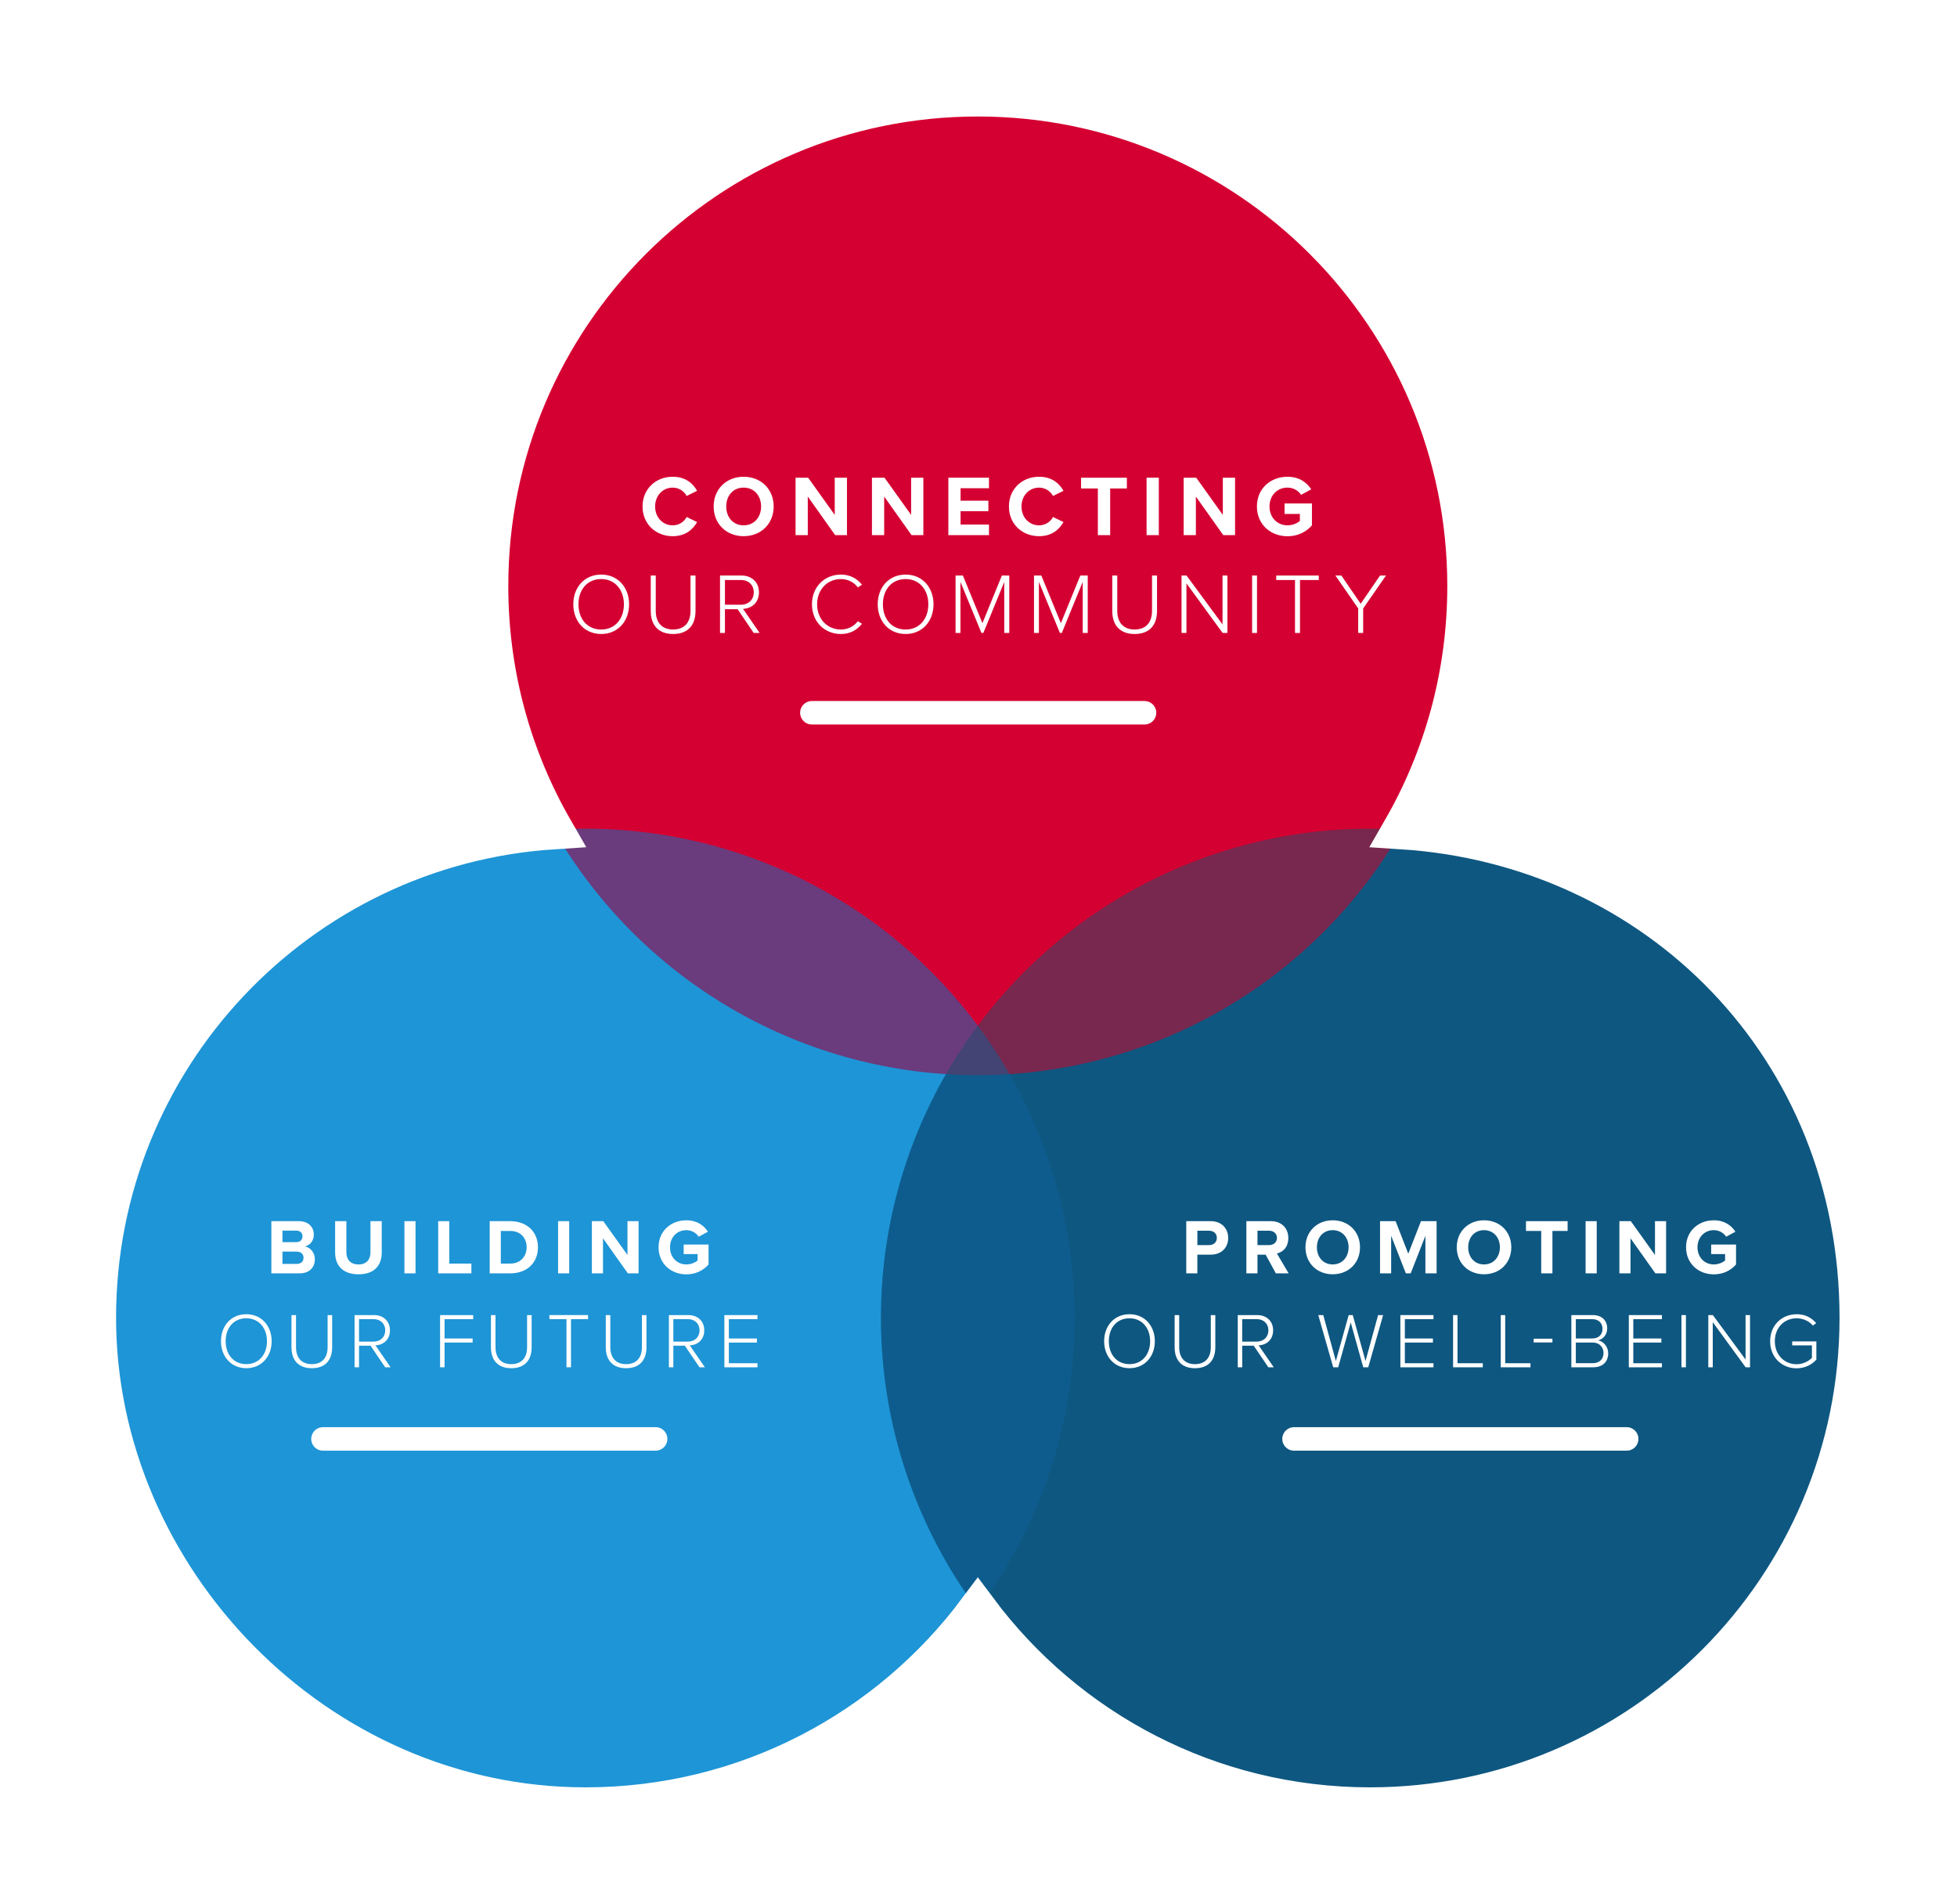 <?xml version="1.0" encoding="UTF-8"?><svg id="Pillars" xmlns="http://www.w3.org/2000/svg" xmlns:xlink="http://www.w3.org/1999/xlink" viewBox="0 0 1037 1009"><defs><style>.cls-1{fill:#3cb4e5;}.cls-1,.cls-2,.cls-3,.cls-4,.cls-5,.cls-6,.cls-7,.cls-8{stroke-width:0px;}.cls-2{fill:#0077c8;}.cls-2,.cls-5{opacity:.5;}.cls-9{stroke-width:20.73px;}.cls-9,.cls-10{fill:none;stroke:#fff;stroke-miterlimit:10;}.cls-3{fill:#0a2240;filter:url(#drop-shadow-1);}.cls-4{fill:#ed1944;}.cls-5{fill:#1c4f6b;}.cls-10{stroke-linecap:round;stroke-width:12.44px;}.cls-6{fill:#fff;}.cls-7{fill:#006098;}.cls-8{fill:#d50032;}</style><filter id="drop-shadow-1" filterUnits="userSpaceOnUse"><feOffset dx="0" dy="0"/><feGaussianBlur result="blur" stdDeviation="17"/><feFlood flood-color="#0a2240" flood-opacity=".75"/><feComposite in2="blur" operator="in"/><feComposite in="SourceGraphic"/></filter></defs><path class="cls-3" d="M742.88,439.61c21.88-38.01,34.4-82.1,34.4-129.1,0-143.13-116.03-259.15-259.15-259.15s-259.15,116.03-259.15,259.15c0,47.01,12.52,91.09,34.4,129.1-135.24,8.72-242.24,121.15-242.24,258.59s116.03,259.15,259.15,259.15c85.09,0,160.59-41.01,207.84-104.33,47.25,63.33,122.75,104.33,207.84,104.33,143.13,0,259.15-116.03,259.15-259.15s-107-249.87-242.24-258.59Z"/><circle class="cls-4" cx="518.13" cy="310.51" r="259.15"/><circle class="cls-1" cx="310.28" cy="698.2" r="259.15"/><circle class="cls-7" cx="725.97" cy="698.2" r="259.15"/><circle class="cls-8" cx="518.13" cy="310.51" r="259.15"/><circle class="cls-2" cx="310.28" cy="698.2" r="259.15"/><circle class="cls-5" cx="725.97" cy="698.2" r="259.15"/><line class="cls-10" x1="430.2" y1="377.64" x2="606.48" y2="377.64"/><line class="cls-10" x1="171.14" y1="762.38" x2="347.42" y2="762.38"/><line class="cls-10" x1="685.69" y1="762.38" x2="861.97" y2="762.38"/><path class="cls-9" d="M742.88,439.61c21.88-38.01,34.4-82.1,34.4-129.1,0-143.13-116.03-259.15-259.15-259.15s-259.15,116.03-259.15,259.15c0,47.01,12.52,91.09,34.4,129.1-135.24,8.72-242.24,121.15-242.24,258.59s116.03,259.15,259.15,259.15c85.09,0,160.59-41.01,207.84-104.33,47.25,63.33,122.76,104.33,207.84,104.33,143.13,0,259.15-116.03,259.15-259.15s-107-249.87-242.24-258.59Z"/><path class="cls-6" d="M340.48,268.34c0-9.35,7.07-15.74,15.97-15.74,6.93,0,10.81,3.65,12.95,7.44l-5.56,2.74c-1.28-2.46-4.01-4.42-7.39-4.42-5.29,0-9.31,4.24-9.31,9.99s4.01,9.99,9.31,9.99c3.38,0,6.11-1.92,7.39-4.42l5.56,2.69c-2.19,3.79-6.02,7.48-12.95,7.48-8.9,0-15.97-6.39-15.97-15.74Z"/><path class="cls-6" d="M394.04,252.6c9.21,0,15.92,6.57,15.92,15.74s-6.71,15.74-15.92,15.74-15.88-6.57-15.88-15.74,6.71-15.74,15.88-15.74ZM394.04,258.35c-5.61,0-9.21,4.29-9.21,9.99s3.6,9.99,9.21,9.99,9.26-4.33,9.26-9.99-3.65-9.99-9.26-9.99Z"/><path class="cls-6" d="M442.55,283.53l-14.51-20.44v20.44h-6.48v-30.43h6.66l14.1,19.71v-19.71h6.48v30.43h-6.25Z"/><path class="cls-6" d="M483.03,283.53l-14.51-20.44v20.44h-6.48v-30.43h6.66l14.1,19.71v-19.71h6.48v30.43h-6.25Z"/><path class="cls-6" d="M502.52,283.53v-30.43h21.53v5.57h-15.05v6.61h14.73v5.57h-14.73v7.07h15.05v5.61h-21.53Z"/><path class="cls-6" d="M534.62,268.34c0-9.35,7.07-15.74,15.97-15.74,6.93,0,10.81,3.65,12.95,7.44l-5.56,2.74c-1.28-2.46-4.01-4.42-7.39-4.42-5.29,0-9.31,4.24-9.31,9.99s4.01,9.99,9.31,9.99c3.38,0,6.11-1.92,7.39-4.42l5.56,2.69c-2.19,3.79-6.02,7.48-12.95,7.48-8.9,0-15.97-6.39-15.97-15.74Z"/><path class="cls-6" d="M581.75,283.53v-24.72h-8.9v-5.7h24.27v5.7h-8.85v24.72h-6.52Z"/><path class="cls-6" d="M607.57,283.53v-30.43h6.48v30.43h-6.48Z"/><path class="cls-6" d="M648.2,283.53l-14.51-20.44v20.44h-6.48v-30.43h6.66l14.1,19.71v-19.71h6.48v30.43h-6.25Z"/><path class="cls-6" d="M682.23,252.6c6.29,0,10.26,3.06,12.59,6.66l-5.38,2.92c-1.42-2.14-4.01-3.83-7.21-3.83-5.52,0-9.53,4.24-9.53,9.99s4.01,9.99,9.53,9.99c2.78,0,5.25-1.14,6.57-2.33v-3.69h-8.12v-5.57h14.51v11.63c-3.1,3.47-7.44,5.75-12.96,5.75-8.9,0-16.2-6.2-16.2-15.78s7.3-15.74,16.2-15.74Z"/><path class="cls-6" d="M318.57,304.43c8.9,0,14.78,6.84,14.78,15.74s-5.88,15.74-14.78,15.74-14.78-6.84-14.78-15.74,5.84-15.74,14.78-15.74ZM318.57,306.8c-7.39,0-12.04,5.61-12.04,13.37s4.65,13.37,12.04,13.37,12.04-5.7,12.04-13.37-4.74-13.37-12.04-13.37Z"/><path class="cls-6" d="M344.83,304.93h2.65v18.7c0,6.16,3.24,9.9,9.21,9.9s9.21-3.74,9.21-9.9v-18.7h2.65v18.75c0,7.53-4.01,12.23-11.86,12.23s-11.86-4.74-11.86-12.23v-18.75Z"/><path class="cls-6" d="M399.38,335.36l-8.53-12.59h-6.71v12.59h-2.6v-30.43h11.36c5.25,0,9.26,3.33,9.26,8.9s-3.92,8.58-8.44,8.76l8.81,12.77h-3.15ZM392.67,307.31h-8.53v13.09h8.53c4.01,0,6.75-2.74,6.75-6.57s-2.74-6.52-6.75-6.52Z"/><path class="cls-6" d="M430.25,320.17c0-9.35,6.8-15.74,15.33-15.74,4.93,0,8.58,2.14,11.18,5.38l-2.19,1.41c-1.92-2.65-5.25-4.42-8.99-4.42-7.07,0-12.59,5.43-12.59,13.37s5.52,13.37,12.59,13.37c3.74,0,7.07-1.78,8.99-4.42l2.19,1.37c-2.69,3.33-6.25,5.43-11.18,5.43-8.53,0-15.33-6.39-15.33-15.74Z"/><path class="cls-6" d="M479.88,304.43c8.9,0,14.78,6.84,14.78,15.74s-5.88,15.74-14.78,15.74-14.78-6.84-14.78-15.74,5.84-15.74,14.78-15.74ZM479.88,306.8c-7.39,0-12.04,5.61-12.04,13.37s4.65,13.37,12.04,13.37,12.04-5.7,12.04-13.37-4.74-13.37-12.04-13.37Z"/><path class="cls-6" d="M532.15,335.36v-27.01l-11.08,27.01h-1l-11.13-27.01v27.01h-2.6v-30.43h3.88l10.36,25.23,10.31-25.23h3.92v30.43h-2.65Z"/><path class="cls-6" d="M573.72,335.36v-27.01l-11.08,27.01h-1l-11.13-27.01v27.01h-2.6v-30.43h3.88l10.36,25.23,10.31-25.23h3.92v30.43h-2.65Z"/><path class="cls-6" d="M589.38,304.93h2.65v18.7c0,6.16,3.24,9.9,9.21,9.9s9.21-3.74,9.21-9.9v-18.7h2.65v18.75c0,7.53-4.01,12.23-11.86,12.23s-11.86-4.74-11.86-12.23v-18.75Z"/><path class="cls-6" d="M647.85,335.36l-19.16-26.28v26.28h-2.6v-30.43h2.65l19.07,25.91v-25.91h2.6v30.43h-2.55Z"/><path class="cls-6" d="M663.48,335.36v-30.43h2.6v30.43h-2.6Z"/><path class="cls-6" d="M686.22,335.36v-28.05h-9.95v-2.37h22.54v2.37h-9.95v28.05h-2.65Z"/><path class="cls-6" d="M719.7,335.36v-13l-12.09-17.43h3.15l10.26,14.96,10.26-14.96h3.15l-12.09,17.43v13h-2.65Z"/><path class="cls-6" d="M143.79,674.66v-27.65h14.55c5.27,0,7.96,3.36,7.96,7.05,0,3.48-2.16,5.8-4.77,6.34,2.94.46,5.31,3.32,5.31,6.8,0,4.15-2.78,7.46-8.04,7.46h-15.01ZM149.68,658.12h7.38c1.99,0,3.23-1.29,3.23-3.07s-1.25-3.03-3.23-3.03h-7.38v6.09ZM149.68,669.64h7.59c2.24,0,3.57-1.29,3.57-3.27,0-1.74-1.24-3.23-3.57-3.23h-7.59v6.51Z"/><path class="cls-6" d="M177.57,647.01h5.97v16.42c0,3.86,2.12,6.51,6.43,6.51s6.34-2.65,6.34-6.51v-16.42h5.97v16.58c0,6.88-3.94,11.57-12.31,11.57s-12.39-4.73-12.39-11.53v-16.62Z"/><path class="cls-6" d="M214.3,674.66v-27.65h5.89v27.65h-5.89Z"/><path class="cls-6" d="M232.2,674.66v-27.65h5.89v22.47h11.69v5.18h-17.58Z"/><path class="cls-6" d="M259.49,674.66v-27.65h10.9c8.67,0,14.68,5.51,14.68,13.85s-6.01,13.81-14.68,13.81h-10.9ZM265.38,669.48h5.02c5.47,0,8.67-3.94,8.67-8.62s-2.99-8.66-8.67-8.66h-5.02v17.29Z"/><path class="cls-6" d="M295.73,674.66v-27.65h5.89v27.65h-5.89Z"/><path class="cls-6" d="M332.7,674.66l-13.18-18.57v18.57h-5.89v-27.65h6.05l12.81,17.91v-17.91h5.89v27.65h-5.68Z"/><path class="cls-6" d="M363.69,646.55c5.72,0,9.33,2.78,11.44,6.05l-4.89,2.65c-1.28-1.95-3.65-3.48-6.55-3.48-5.02,0-8.66,3.86-8.66,9.08s3.65,9.08,8.66,9.08c2.53,0,4.77-1.04,5.97-2.11v-3.36h-7.38v-5.06h13.18v10.57c-2.82,3.15-6.76,5.22-11.77,5.22-8.08,0-14.72-5.64-14.72-14.34s6.63-14.3,14.72-14.3Z"/><path class="cls-6" d="M130.52,696.31c8.08,0,13.43,6.22,13.43,14.3s-5.35,14.3-13.43,14.3-13.43-6.22-13.43-14.3,5.31-14.3,13.43-14.3ZM130.52,698.46c-6.72,0-10.94,5.1-10.94,12.15s4.23,12.15,10.94,12.15,10.95-5.18,10.95-12.15-4.31-12.15-10.95-12.15Z"/><path class="cls-6" d="M154.45,696.77h2.41v17c0,5.6,2.94,9,8.37,9s8.37-3.4,8.37-9v-17h2.41v17.04c0,6.84-3.65,11.11-10.78,11.11s-10.78-4.31-10.78-11.11v-17.04Z"/><path class="cls-6" d="M204.09,724.42l-7.75-11.44h-6.09v11.44h-2.36v-27.65h10.32c4.77,0,8.42,3.03,8.42,8.08s-3.57,7.79-7.67,7.96l8,11.61h-2.86ZM198,698.92h-7.75v11.9h7.75c3.65,0,6.14-2.49,6.14-5.97s-2.49-5.93-6.14-5.93Z"/><path class="cls-6" d="M233.2,724.42v-27.65h17.54v2.16h-15.17v10.24h14.88v2.16h-14.88v13.1h-2.36Z"/><path class="cls-6" d="M260.15,696.77h2.41v17c0,5.6,2.94,9,8.37,9s8.37-3.4,8.37-9v-17h2.41v17.04c0,6.84-3.65,11.11-10.78,11.11s-10.78-4.31-10.78-11.11v-17.04Z"/><path class="cls-6" d="M300.17,724.42v-25.5h-9.04v-2.16h20.48v2.16h-9.04v25.5h-2.41Z"/><path class="cls-6" d="M321,696.77h2.41v17c0,5.6,2.94,9,8.37,9s8.37-3.4,8.37-9v-17h2.41v17.04c0,6.84-3.65,11.11-10.78,11.11s-10.78-4.31-10.78-11.11v-17.04Z"/><path class="cls-6" d="M370.64,724.42l-7.75-11.44h-6.09v11.44h-2.36v-27.65h10.32c4.77,0,8.42,3.03,8.42,8.08s-3.57,7.79-7.67,7.96l8,11.61h-2.86ZM364.55,698.92h-7.75v11.9h7.75c3.65,0,6.14-2.49,6.14-5.97s-2.49-5.93-6.14-5.93Z"/><path class="cls-6" d="M383.84,724.42v-27.65h17.54v2.16h-15.17v10.24h14.88v2.16h-14.88v10.95h15.17v2.16h-17.54Z"/><path class="cls-6" d="M628.59,674.66v-27.65h12.93c6.01,0,9.29,4.06,9.29,8.91s-3.32,8.83-9.29,8.83h-7.05v9.91h-5.89ZM640.74,652.06h-6.26v7.63h6.26c2.32,0,4.06-1.49,4.06-3.81s-1.74-3.81-4.06-3.81Z"/><path class="cls-6" d="M676.07,674.66l-5.43-9.91h-4.31v9.91h-5.89v-27.65h12.94c5.76,0,9.29,3.77,9.29,8.91s-3.07,7.5-6.05,8.21l6.22,10.53h-6.76ZM672.51,652.06h-6.18v7.63h6.18c2.36,0,4.14-1.49,4.14-3.81s-1.78-3.81-4.14-3.81Z"/><path class="cls-6" d="M706.19,646.55c8.37,0,14.47,5.97,14.47,14.3s-6.09,14.3-14.47,14.3-14.43-5.97-14.43-14.3,6.09-14.3,14.43-14.3ZM706.19,651.77c-5.1,0-8.37,3.9-8.37,9.08s3.28,9.08,8.37,9.08,8.42-3.94,8.42-9.08-3.32-9.08-8.42-9.08Z"/><path class="cls-6" d="M755.31,674.66v-19.9l-7.79,19.9h-2.57l-7.79-19.9v19.9h-5.89v-27.65h8.25l6.72,17.25,6.72-17.25h8.29v27.65h-5.93Z"/><path class="cls-6" d="M786.36,646.55c8.37,0,14.47,5.97,14.47,14.3s-6.09,14.3-14.47,14.3-14.43-5.97-14.43-14.3,6.09-14.3,14.43-14.3ZM786.36,651.77c-5.1,0-8.37,3.9-8.37,9.08s3.28,9.08,8.37,9.08,8.42-3.94,8.42-9.08-3.32-9.08-8.42-9.08Z"/><path class="cls-6" d="M816.68,674.66v-22.47h-8.08v-5.18h22.06v5.18h-8.04v22.47h-5.93Z"/><path class="cls-6" d="M840.2,674.66v-27.65h5.89v27.65h-5.89Z"/><path class="cls-6" d="M877.17,674.66l-13.18-18.57v18.57h-5.89v-27.65h6.05l12.81,17.91v-17.91h5.89v27.65h-5.68Z"/><path class="cls-6" d="M908.15,646.55c5.72,0,9.33,2.78,11.44,6.05l-4.89,2.65c-1.29-1.95-3.65-3.48-6.55-3.48-5.02,0-8.66,3.86-8.66,9.08s3.65,9.08,8.66,9.08c2.53,0,4.77-1.04,5.97-2.11v-3.36h-7.38v-5.06h13.18v10.57c-2.82,3.15-6.76,5.22-11.77,5.22-8.08,0-14.72-5.64-14.72-14.34s6.63-14.3,14.72-14.3Z"/><path class="cls-6" d="M598.51,696.31c8.08,0,13.43,6.22,13.43,14.3s-5.35,14.3-13.43,14.3-13.43-6.22-13.43-14.3,5.31-14.3,13.43-14.3ZM598.51,698.46c-6.72,0-10.94,5.1-10.94,12.15s4.23,12.15,10.94,12.15,10.94-5.18,10.94-12.15-4.31-12.15-10.94-12.15Z"/><path class="cls-6" d="M622.44,696.77h2.41v17c0,5.6,2.94,9,8.37,9s8.37-3.4,8.37-9v-17h2.4v17.04c0,6.84-3.65,11.11-10.78,11.11s-10.78-4.31-10.78-11.11v-17.04Z"/><path class="cls-6" d="M672.08,724.42l-7.75-11.44h-6.09v11.44h-2.36v-27.65h10.32c4.77,0,8.42,3.03,8.42,8.08s-3.57,7.79-7.67,7.96l8,11.61h-2.86ZM665.98,698.92h-7.75v11.9h7.75c3.65,0,6.14-2.49,6.14-5.97s-2.49-5.93-6.14-5.93Z"/><path class="cls-6" d="M722.37,724.42l-6.63-23.76-6.63,23.76h-2.65l-7.92-27.65h2.65l6.67,24.34,6.8-24.34h2.16l6.76,24.34,6.68-24.34h2.65l-7.88,27.65h-2.65Z"/><path class="cls-6" d="M742.05,724.42v-27.65h17.54v2.16h-15.17v10.24h14.88v2.16h-14.88v10.95h15.17v2.16h-17.54Z"/><path class="cls-6" d="M769.97,724.42v-27.65h2.36v25.5h13.39v2.16h-15.75Z"/><path class="cls-6" d="M795.24,724.42v-27.65h2.36v25.5h13.39v2.16h-15.75Z"/><path class="cls-6" d="M812.67,711.27v-1.99h9.95v1.99h-9.95Z"/><path class="cls-6" d="M832.65,724.42v-27.65h11.36c4.64,0,7.63,2.69,7.63,7.05,0,3.48-2.36,5.85-4.85,6.34,2.94.46,5.39,3.52,5.39,6.8,0,4.6-2.98,7.46-7.92,7.46h-11.61ZM835.02,709.16h8.71c3.57,0,5.43-2.24,5.43-5.1s-1.87-5.14-5.43-5.14h-8.71v10.24ZM835.02,722.26h8.87c3.65,0,5.8-2.11,5.8-5.47,0-2.82-1.95-5.47-5.8-5.47h-8.87v10.95Z"/><path class="cls-6" d="M863.1,724.42v-27.65h17.54v2.16h-15.17v10.24h14.88v2.16h-14.88v10.95h15.17v2.16h-17.54Z"/><path class="cls-6" d="M890.99,724.42v-27.65h2.36v27.65h-2.36Z"/><path class="cls-6" d="M924.99,724.42l-17.41-23.88v23.88h-2.36v-27.65h2.41l17.33,23.55v-23.55h2.36v27.65h-2.32Z"/><path class="cls-6" d="M952,696.31c4.56,0,7.88,1.82,10.4,4.73l-1.78,1.28c-1.95-2.32-5.1-3.85-8.62-3.85-6.51,0-11.53,4.93-11.53,12.15s5.02,12.19,11.53,12.19c3.69,0,6.59-1.82,8.12-3.36v-6.63h-10.45v-2.11h12.81v9.66c-2.45,2.74-6.13,4.6-10.49,4.6-7.75,0-14.01-5.8-14.01-14.34s6.26-14.3,14.01-14.3Z"/></svg>